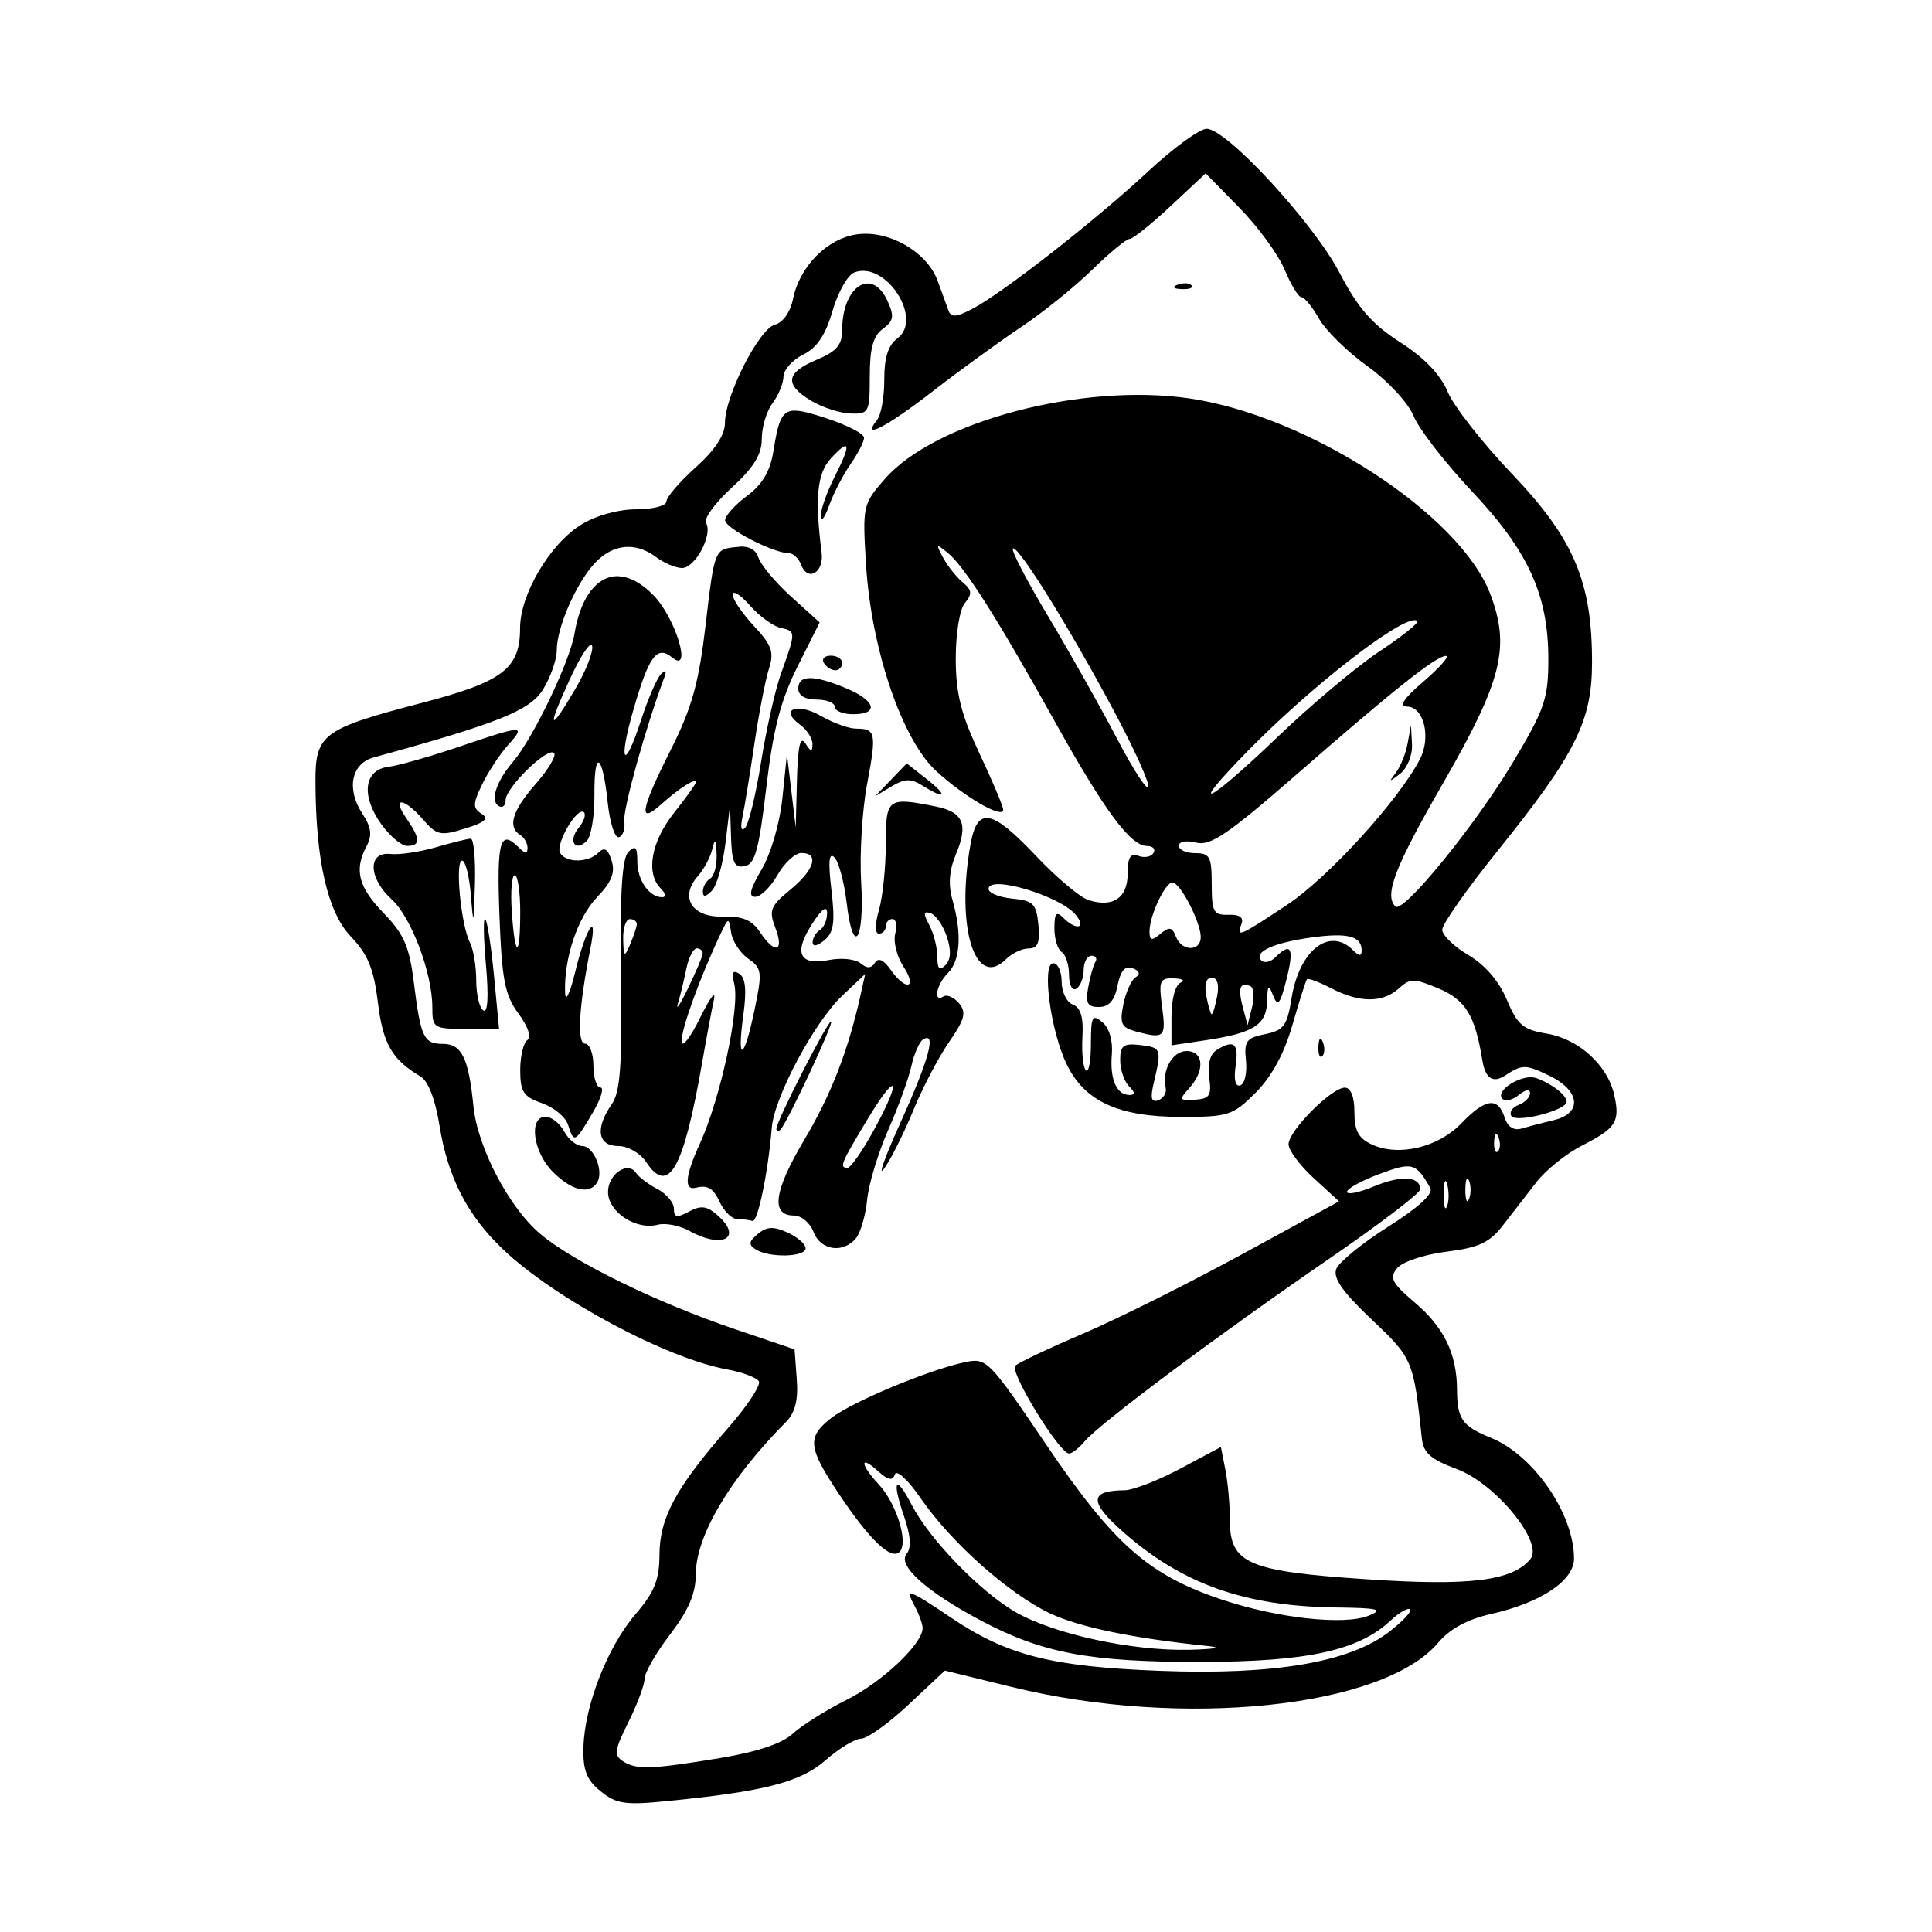 <svg width="1500" height="1500" viewBox="0 0 1500 1500" xmlns="http://www.w3.org/2000/svg">
  <!-- Original SVG transformiert und zentriert -->
  <svg x="244.931" y="100.0" width="1010.139" height="1300" viewBox="0 0 177.8 228.82">
    g/2000/svg" viewBox="0 0 177.8 228.82">
  <path id="path1613" d="M121.79,0c-.96,0-4.57,2.63-8.03,5.85-7.27,6.76-19.94,16.66-24.02,18.77-2.24,1.16-2.9,1.19-3.26.17-.25-.71-.9-2.52-1.46-4.03-1.45-3.96-6.71-6.97-11.06-6.33-4.07.6-7.81,4.39-8.7,8.83-.36,1.78-1.37,3.22-2.48,3.51-2.16.57-6.82,9.73-6.82,13.42,0,1.64-1.37,3.72-4,6.08-2.2,1.97-4,4.07-4,4.66s-1.86,1.07-4.13,1.07c-2.44,0-5.51.85-7.51,2.09-4.29,2.65-8.36,9.53-8.36,14.14,0,5.55-2.35,7.34-13.48,10.24C.95,82.01-.03,82.73,0,89.27c.04,10.74,1.66,17.8,4.84,21.12,2.32,2.42,3.13,4.4,3.69,8.99.69,5.67,1.92,7.81,5.82,10.12,1.05.62,2.03,3.15,2.59,6.66,1.14,7.13,3.81,12.33,8.71,16.99,7.08,6.73,22.25,14.86,30.6,16.39,2.07.38,4.02,1.11,4.34,1.62.32.51-1.6,3.41-4.26,6.45-7.05,8.04-9.3,12.21-9.32,17.24-.01,3.44-.69,5.13-3.29,8.16-3.82,4.46-6.95,12.47-7.1,18.18-.08,3.14.43,4.45,2.36,6.01,2.12,1.72,3.37,1.9,8.99,1.34,13.46-1.33,18.32-2.59,21.77-5.62,1.83-1.6,4-2.92,4.83-2.92s3.75-2.09,6.48-4.65l4.97-4.65,9.15,2.24c23.27,5.71,50.76,2.85,58.25-6.05,1.59-1.89,4-3.2,7.2-3.92,6.83-1.53,11.37-4.56,11.37-7.58,0-6.13-5.52-14.14-11.37-16.51-3.91-1.58-4.6-2.56-4.62-6.56-.02-4.92-1.77-8.53-5.79-11.94-3.13-2.66-3.48-3.36-2.38-4.69.71-.86,3.75-1.87,6.75-2.24,4.4-.55,5.88-1.24,7.68-3.58,1.23-1.59,3.3-4.26,4.6-5.93s4.09-3.9,6.18-4.97c4.7-2.4,5.26-3.26,4.45-6.92-.9-4.08-4.87-7.69-9.27-8.41-3.19-.52-3.98-1.2-5.41-4.61-1.05-2.53-2.99-4.78-5.25-6.11-1.97-1.16-3.58-2.72-3.58-3.47s3.36-5.54,7.47-10.65c10.75-13.37,12.98-17.81,13-25.79.03-11.06-2.47-16.97-10.9-25.81-4.04-4.23-8.01-9.3-8.83-11.26-.97-2.34-3.2-4.67-6.49-6.77-3.82-2.45-5.77-4.68-8.25-9.44-3.59-6.87-15.45-19.73-18.19-19.73ZM121.62,6.06l4.63,4.72c2.55,2.59,5.34,6.41,6.19,8.47.86,2.06,1.89,3.75,2.3,3.76.41,0,1.49,1.33,2.41,2.95.92,1.62,3.9,4.54,6.63,6.5,2.8,2.01,5.54,4.98,6.29,6.8.73,1.78,4.31,6.4,7.95,10.26,7.75,8.22,10.46,14.18,10.46,22.98,0,5.4-.49,6.81-4.9,14.18-5.16,8.61-14.97,20.63-16,19.6-1.56-1.56-.08-5.4,6.51-16.84,8.08-14.04,9.22-18.62,6.45-25.88-4.16-10.89-24.9-24.36-41.14-26.72-14.7-2.13-34.69,3.15-41.57,10.99-3.02,3.44-3.08,3.69-2.6,11.6.7,11.63,4.91,24.04,9.61,28.35,3.91,3.58,9.14,6.59,9.14,5.27,0-.45-1.45-3.9-3.23-7.67-2.53-5.36-3.24-8.19-3.25-12.96,0-3.46.53-6.75,1.25-7.62,1.03-1.24.97-1.76-.3-2.82-.86-.72-2.07-2.24-2.68-3.38-1.02-1.91-.97-1.96.66-.63,2.29,1.89,6.7,8.84,14.52,22.87,6.9,12.39,10.43,17.17,12.69,17.17.81,0,1.2.43.88.96-.33.53-1.25.7-2.06.39-1.09-.42-1.47.21-1.47,2.44,0,3.32-2.01,4.66-5.36,3.6-1.14-.36-4.36-3.07-7.15-6.02-6.09-6.44-8.02-6.79-8.96-1.62-2.04,11.33.62,19.94,4.86,15.71.8-.8,2.19-1.46,3.09-1.46,1.24,0,1.56-.78,1.32-3.25-.28-2.86-.7-3.29-3.56-3.56-1.79-.17-3.25-.77-3.25-1.33,0-1.96,9.76.94,11.91,3.54,1.54,1.85.08,2.2-1.71.4-.93-.93-1.2-.61-1.2,1.44,0,1.45.45,2.92,1,3.26.55.34,1,1.74,1,3.12s.44,2.23,1,1.88c.55-.34,1-1.49,1-2.56s.48-1.94,1.06-1.94.83.37.55.82c-.28.45-.73,2.03-.99,3.5-.39,2.16-.11,2.68,1.47,2.68,1.37,0,2.14-.89,2.54-2.93.41-2.04,1.03-2.76,2.06-2.36.95.36,1.09.8.41,1.23-.59.36-1.34,2.04-1.68,3.72-.52,2.62-.27,3.15,1.73,3.69,3.89,1.04,4.13.81,3.57-3.34-.48-3.61-.33-3.99,1.62-3.92,1.19.04,1.59.31.91.58-.71.29-1.25,2.25-1.25,4.54v4.03l4.75-.71c6.46-.97,8.24-2.1,8.32-5.3.06-2.3.19-2.42.83-.77.62,1.58.96,1.17,1.82-2.25,1.08-4.25.63-5.15-1.51-3.01-.65.65-1.52.85-1.92.45-1.15-1.15,1.65-2.43,6.86-3.15,4.92-.68,6.84-.18,6.84,1.78,0,.82-.34.81-1.2-.06-3.21-3.21-7.34.04-8.39,6.63-.59,3.71-1.07,4.35-3.61,4.86-2.56.51-2.89.97-2.61,3.61.17,1.67-.17,3.19-.77,3.39-.68.23-.92-.77-.64-2.67.46-3.1-.24-3.66-2.66-2.12-.84.53-1.21,1.99-.96,3.74.36,2.43.06,2.88-1.93,3.01-2.17.13-2.23.01-.79-1.58,2.18-2.41,1.98-5.07-.37-5.07-1.91,0-3.4,2.63-2.85,5.02.16.68-.3,1.44-1.01,1.7-.96.35-1.12-.27-.62-2.37,1.1-4.65,1.03-4.84-1.84-5.17-2.31-.27-2.75.06-2.75,2.05,0,1.3.54,2.91,1.2,3.57.86.86.88,1.2.06,1.2-1.76,0-2.69-2.16-2.4-5.56.16-1.86-.36-3.61-1.3-4.39-1.37-1.14-1.56-.78-1.56,2.99,0,2.36-.31,3.98-.69,3.6-.38-.38-.59-2.43-.47-4.55.16-2.69-.23-4.03-1.31-4.44-.84-.32-1.53-1.73-1.53-3.12s-.51-2.53-1.14-2.53c-1.62,0-.38,9.27,1.85,13.85,2.46,5.04,7.08,7.15,15.64,7.15,6.43,0,7.06-.2,10.17-3.32,2.18-2.18,3.91-5.36,5.02-9.25.94-3.26,1.83-6.08,1.99-6.25.16-.18,1.65.39,3.33,1.25,3.86,2,7.01,2,9.21.02,1.54-1.4,2.09-1.4,5.33-.05,3.79,1.58,5.09,3.68,6.09,9.85q.61,3.74,3.12,2.09c2.34-1.53,2.77-1.53,5.96-.01,4.3,2.05,4.65,5.17.69,6.11-1.51.36-3.5.88-4.42,1.15-1.07.32-1.9-.24-2.32-1.55-.89-2.81-2.64-2.56-5.9.84-3.14,3.28-8.54,4.57-12.18,2.91-1.87-.85-2.43-1.88-2.43-4.45,0-2.09-.49-3.34-1.31-3.34-1.82,0-7.69,5.91-7.69,7.73,0,.82,1.55,2.92,3.45,4.65l3.45,3.16-13.2,7.2c-7.26,3.96-17.02,8.84-21.7,10.84-4.68,2-8.88,3.99-9.34,4.42-.85.79,6.02,12,7.35,12,.4,0,1.35-.74,2.11-1.65,1.98-2.39,18.37-14.63,33.12-24.75,7.01-4.81,12.75-9.17,12.75-9.7,0-1.79-2.59-1.96-6.3-.41-2.03.85-3.7,1.19-3.7.75s2-1.54,4.44-2.44c4.5-1.67,4.97-1.54,6.94,1.92.44.78-1.62,2.67-5.75,5.28-3.54,2.24-6.73,4.84-7.1,5.78-.47,1.24.87,3.15,4.83,6.9,5.63,5.32,5.73,5.56,6.87,16.31.21,1.93,1.26,2.84,4.76,4.13,5.28,1.94,11.93,10.07,10.07,12.3-2.48,2.99-8.28,3.71-22.29,2.77-16.35-1.09-18.78-2.14-18.78-8.08,0-2.12-.28-5.24-.62-6.93l-.61-3.07-5.53,2.95c-3.04,1.62-6.47,2.95-7.63,2.96-4.84.04-4.88,1.58-.15,5.74,8.05,7.09,16.63,10.12,29.04,10.28,5.8.07,6.57.26,4.5,1.11-3.35,1.37-12.54.36-20.22-2.23-9.91-3.34-14.66-7.53-23.81-21.03-8.04-11.86-8.19-12.01-11.31-11.34-4.95,1.07-15.41,5.45-18.16,7.62-3.3,2.59-3.16,3.98.99,10.23,4.25,6.4,7.26,9.27,8.4,8.01,1.19-1.31-.46-6.59-2.86-9.17-2.56-2.75-2.66-4.14-.13-1.85,1.4,1.27,2.01,1.39,2.32.46.23-.7,1.82.78,3.56,3.31,4.14,6.02,12.07,13.06,17.65,15.69,4.01,1.89,11.33,3.4,21.58,4.46,2.04.21,1,.42-2.5.51-7.92.19-18.71-2.17-23.92-5.22-4.82-2.83-11.65-9.9-14.07-14.58-2.2-4.25-2.76-3.43-1.06,1.52.93,2.69,1.04,4.35.36,5.18-1.29,1.57,2.71,5.16,10.18,9.12,8.36,4.44,14.88,5.66,30,5.64,14.53-.02,21.53-1.53,25.91-5.61,1.22-1.14,2.45-1.85,2.72-1.57s-1.05,1.68-2.95,3.13c-5.4,4.12-15.67,5.86-31.18,5.27-14.83-.56-20.92-2.1-28.52-7.21-5.99-4.03-6.41-4.16-5.01-1.55.57,1.06,1.04,2.38,1.04,2.92,0,2.15-5.53,7.38-10.38,9.8-2.82,1.41-6.13,3.49-7.37,4.63-1.48,1.36-4.91,2.5-10,3.34-9.44,1.55-11.33,1.61-13.21.42-1.25-.79-1.14-1.57.75-5.34,1.21-2.43,2.21-5.09,2.21-5.92s1.57-3.56,3.5-6.08c2.51-3.28,3.5-5.61,3.5-8.19,0-5.24,4.65-13.1,12.3-20.8,1.28-1.29,1.72-3,1.5-5.88l-.3-4.07-8.14-2.76c-10.64-3.6-21.93-9.12-26.54-12.96-4.31-3.59-8.65-11.86-9.21-17.54-.64-6.5-1.6-8.49-4.12-8.49-2.69,0-3.07-.82-4.04-8.54-.59-4.75-1.36-6.5-4.09-9.31-3.49-3.59-4.08-5.94-2.33-9.21.77-1.43.62-2.55-.58-4.38-2.23-3.4-1.54-6.87,1.55-7.71,17.15-4.71,21.37-6.41,23.16-9.34,1.01-1.66,1.84-4.04,1.84-5.29,0-3.14,2.67-9.23,5.23-11.95,2.45-2.61,5.55-2.9,8.34-.8,1.07.81,2.66,1.48,3.53,1.5,1.8.04,4.27-4.58,3.3-6.15-.35-.57,1.22-2.74,3.49-4.81,3.04-2.78,4.13-4.55,4.13-6.7,0-1.61.66-3.8,1.47-4.87s1.48-2.7,1.5-3.64c.02-.93,1.23-2.28,2.69-3,1.88-.92,3.05-2.66,4-5.95.74-2.55,2.08-4.93,2.98-5.27,4.29-1.65,9.5,6.38,5.87,9.03-1.24.91-1.78,2.62-1.77,5.59.01,2.36-.43,4.85-.99,5.54-2.27,2.82,1.3.98,7.72-4,3.73-2.89,9.15-6.82,12.04-8.75,2.89-1.93,7.21-5.41,9.61-7.75,2.39-2.34,4.71-4.25,5.16-4.25s2.95-2.01,5.58-4.47l4.78-4.47ZM118.9,21.12c-.35-.01-.74.05-1.1.19-.8.32-.56.56.6.6,1.05.04,1.64-.19,1.31-.53-.17-.17-.47-.26-.81-.27ZM75.28,21.15c-1.71.16-3.3,2.58-3.3,6.34,0,2.05-.77,2.94-3.5,4.08-4.21,1.76-4.43,3.37-.75,5.59,1.51.91,3.93,1.7,5.38,1.75,2.52.09,2.64-.14,2.64-5.09,0-3.82.47-5.52,1.78-6.48,1.49-1.09,1.6-1.72.64-3.82-.79-1.74-1.86-2.47-2.89-2.37ZM65.39,38.51c-1.77.07-2.18,1.61-2.82,5.61-.43,2.68-1.52,4.51-3.6,6.05-1.65,1.22-2.99,2.72-2.99,3.33,0,1.09,6.62,4.5,8.73,4.5.58,0,1.33.71,1.66,1.58.92,2.39,3.15,1.06,2.8-1.68-.94-7.39-.62-10.78,1.22-12.8,2.69-2.97,2.89-2.11.57,2.43-1.09,2.14-1.95,4.59-1.91,5.43.04.85.56.19,1.14-1.46.59-1.65,1.9-4.19,2.92-5.65s1.86-3.09,1.86-3.63-2.32-1.74-5.15-2.66c-1.82-.6-3.12-.98-4.07-1.03-.13,0-.25,0-.37,0h0ZM57.94,57.13c-.21,0-.44.02-.68.05-2.69.31-2.76.49-3.92,10.42-.95,8.15-1.88,11.48-4.77,17.23-4.15,8.24-4.53,10.37-1.34,7.5,2.48-2.23,4.75-3.67,4.75-3.02,0,.23-1.35,2.12-3,4.2-3.12,3.92-3.87,8.23-1.8,10.3.67.67.76,1.2.2,1.2-1.78,0-3.4-2.34-3.4-4.9,0-1.97-.26-2.24-1.22-1.28-.87.87-1.16,5.63-1.01,16.8.17,12.43-.09,16-1.28,17.7-2.28,3.26-1.9,5.68.89,5.68,1.33,0,3.01.96,3.82,2.18,3.08,4.64,5.12,1.02,7.68-13.68.57-3.3,1.29-7.13,1.59-8.5.3-1.38-.55-.25-1.9,2.5-1.35,2.75-2.48,4.18-2.51,3.19-.06-1.66,2.48-8.68,5.29-14.61,1.12-2.37,1.15-2.38,1.47-.26.18,1.19,1.23,2.8,2.34,3.58,1.88,1.31,1.94,1.82.86,7.01-1.43,6.89-2.45,7.36-1.53.7.47-3.43.3-5.12-.56-5.66-.88-.55-1.08-.16-.69,1.34.83,3.19-1.85,15.68-4.7,21.91q-3.05,6.67-.48,5.99c1.5-.39,2.36.11,3.16,1.88.61,1.33,1.71,2.42,2.44,2.42s1.67.11,2.08.25c.71.24,2.14-6.62,2.64-12.75.34-4.18,5.8-14.4,9.6-18l3.17-3-.67,3c-1.67,7.51-4,13.51-7.68,19.7-4.14,6.97-4.59,10.3-1.41,10.31,1.03,0,2.24,1.02,2.7,2.25.93,2.51,4.04,2.98,5.79.86.63-.76,1.32-3.13,1.53-5.27.21-2.14,1.51-6.42,2.87-9.51,1.37-3.09,2.79-7.02,3.17-8.72.37-1.7,1.09-3.35,1.6-3.67,1.87-1.16.82,2.74-3.05,11.28-2.18,4.82-3.2,7.68-2.25,6.34.95-1.33,2.74-4.93,3.99-7.98,1.25-3.06,3.45-7.25,4.88-9.31,2.13-3.08,2.38-4.03,1.36-5.26-.68-.82-1.64-1.25-2.13-.95-1.47.91-.99-1.61.61-3.21,1.69-1.69,1.92-5.4.62-9.94-.61-2.11-.46-4.07.46-6.27,1.73-4.11,1.02-5.78-2.77-6.54-6.58-1.32-6.81-1.14-6.81,5.14,0,3.17-.42,7.22-.93,9-.57,2-.57,3.24,0,3.24.51,0,.93-.45.93-1s.41-1,.91-1,.67.9.38,2c-.29,1.1.22,3.12,1.12,4.5,1.97,3,.33,3.4-1.75.43-.96-1.37-1.69-1.69-2.15-.95-.49.79-1.07.81-1.96.07-.7-.58-2.63-.78-4.29-.45-4.06.81-4.9-.92-2.36-4.88,1.35-2.11,2.07-2.63,2.08-1.53,0,.93-.43,1.97-.98,2.31-.55.34-1,1.1-1,1.68,0,.64.64.53,1.61-.28,1.29-1.07,1.48-2.44.96-6.86-.46-3.9-.34-5.21.41-4.46.58.58,1.34,3.38,1.67,6.21.89,7.51,2.46,5.25,1.98-2.85-.22-3.79.14-9.83.82-13.42,1.31-6.95,1.19-7.54-1.54-7.54-.96,0-3.11-.78-4.77-1.73-3.29-1.89-5.73-.9-2.89,1.17.96.7,1.74,1.9,1.73,2.67-.01,1.11-.21,1.09-.98-.11-.69-1.06-1.02.39-1.14,5l-.17,6.5-.6-5-.6-5-.62,6c-.35,3.4-1.58,7.62-2.84,9.75-1.6,2.72-1.84,3.75-.87,3.74.74,0,2.11-1.35,3.05-3,.94-1.65,2.4-2.99,3.25-2.99,2.49,0,1.8,2.3-1.51,5.02-2.74,2.25-2.96,2.82-2.03,5.25,1.24,3.27-.09,3.6-2.13.52-1.09-1.64-2.39-2.18-5.09-2.1-4.21.12-5.92-2.66-3.39-5.52.82-.92,1.71-2.58,1.97-3.68.38-1.55.51-1.39.6.69.06,1.48-.33,2.97-.88,3.31-.55.34-1,1.13-1,1.76,0,.81.36.78,1.22-.08.67-.67,1.51-3.58,1.86-6.45l.63-5.23.14,4.32c.11,3.52.46,4.26,1.87,3.99,1.41-.27,1.95-2.27,2.95-10.77.94-7.96,1.95-11.87,4.26-16.49l3.03-6.05-3.87-3.5c-2.13-1.93-4.14-4.32-4.48-5.32-.38-1.12-1.18-1.6-2.67-1.55ZM95.37,57.34c.99.1,7.78,11.05,13.7,22.13,2.8,5.23,4.93,9.95,4.75,10.48-.18.53-2.13-2.48-4.33-6.7-2.2-4.21-6.4-11.66-9.32-16.55-2.93-4.89-5.12-9.09-4.87-9.34.02-.02.05-.03.08-.02ZM41.48,61.14c-2.87-.13-5.21,2.63-6.08,7.83-.64,3.85-5.67,14.34-8.41,17.54-2.28,2.67-3.14,5.3-1.97,6.03.53.33.96-.03.96-.78,0-1.72,5.75-7.33,6.62-6.46.35.35-.77,2.25-2.49,4.21-3.21,3.66-3.9,5.91-2.13,7,.55.34,1,1.13,1,1.76,0,.82-.34.81-1.2-.06-2.55-2.55-3.02-.93-2.64,9.25.33,8.85.73,10.91,2.6,13.45,1.3,1.76,1.81,3.25,1.23,3.61-.54.34-.99,2.18-.99,4.11,0,2.97.44,3.65,2.96,4.52,1.63.57,3.23,1.89,3.57,2.95.81,2.55.94,2.48,3.34-1.58,1.14-1.92,1.63-3.5,1.1-3.5s-.97-1.35-.97-3-.51-3-1.14-3c-1.14,0-.86-5,.73-13,1.07-5.4-.61-2.83-2.07,3.17-.75,3.07-1.34,4.27-1.39,2.83-.16-4.68,1.7-10.22,4.38-13.02,1.98-2.07,2.5-3.37,1.98-4.99-.51-1.6-1-1.9-1.8-1.09-1.39,1.39-4.38,1.43-5.23.06-.72-1.17,2.37-6.45,3.25-5.57.31.31-.02,1.26-.72,2.11-1.49,1.8-.5,3.39,1.11,1.79.59-.59,1.06-3.43,1.04-6.29-.05-6.39,1.11-5.69,1.82,1.1.29,2.73.97,4.84,1.52,4.69.55-.15.88-1.13.74-2.18-.22-1.55,2.98-13.03,5.45-19.6.38-1,.23-1.17-.44-.5-.55.55-1.78,3.39-2.73,6.31-2.31,7.12-3.15,5.88-1.02-1.49,2.13-7.37,3.21-8.8,5.3-7.09,2.75,2.26.5-5.31-2.51-8.45-1.65-1.72-3.29-2.58-4.79-2.65h0ZM57.21,63.41c.37,0,1.21.65,2.17,1.74,1.28,1.46,3.18,2.84,4.22,3.06,2.07.45,2.07.52,0,6.29-.78,2.2-2,7.6-2.7,12-.7,4.4-1.68,8.45-2.17,9-.54.61-.69.02-.37-1.5.29-1.37,1.02-5.88,1.63-10s1.5-8.72,1.98-10.21c.73-2.28.4-3.22-2.06-5.86-1.61-1.73-2.92-3.66-2.9-4.29,0-.16.07-.23.2-.24ZM150.21,67.15c.17,0,.29.04.37.12.24.24-2.1,2.11-5.2,4.16-3.09,2.05-9.34,7.3-13.87,11.65-9.68,9.29-12.67,10.67-4,1.84,8.56-8.71,20.2-17.75,22.69-17.77ZM37.69,70.52c.06.01.1.06.12.16.18.76-.85,3.39-2.29,5.85-3.63,6.19-3.94,5.59-.73-1.38,1.3-2.81,2.5-4.71,2.9-4.63ZM70.42,72c-.86,0-1.28.45-.94,1,.34.55,1.04,1,1.56,1s.94-.45.94-1-.7-1-1.56-1ZM154.48,72.04c.55,0-.8,1.54-3,3.44-2.83,2.43-3.49,3.46-2.27,3.48,2.27.05,3.27,4.21,1.72,7.19-2.93,5.64-12.5,16.14-18.06,19.84-6.68,4.44-7.06,4.6-6.32,2.67.34-.88-.26-1.31-1.78-1.25-2.04.07-2.29-.38-2.29-4.17s-.27-4.25-2.25-4.25c-1.24,0-2.25-.46-2.25-1.02s1.04-.76,2.37-.42c1.95.49,4.34-1.13,13.63-9.23,13.45-11.74,19.16-16.27,20.51-16.29h0ZM67.58,75.07c-1.08,0-1.6.49-1.6,1.43s.94,1.5,2.5,1.5c1.38,0,2.5.45,2.5,1s1.13,1,2.5,1c3.59,0,3.08-1.86-.97-3.55-2.22-.93-3.85-1.39-4.93-1.38h0ZM149.71,81.5l-.46,2.5c-.25,1.38-.98,3.18-1.61,4-1,1.31-.93,1.32.6.13.96-.76,1.69-2.55,1.61-4l-.14-2.63ZM27.22,82.17c-.88.02-3.18.77-7.58,2.27-3.94,1.34-8.29,2.58-9.67,2.75-3.33.42-3.78,3.91-1,7.81,1.18,1.65,2.78,3,3.57,3,1.84,0,1.81-1.01-.12-3.78-2.08-2.97-.35-2.85,2.27.16,1.89,2.18,2.39,2.29,5.74,1.25,2.75-.85,3.32-1.36,2.26-2.03-1.21-.77-1.2-1.34.08-4,.82-1.71,2.41-4.11,3.52-5.35,1.27-1.41,1.81-2.11.93-2.08ZM80.81,86.72l-2.17,2.25-2.17,2.25,2.25-1.35c1.81-1.08,2.64-1.11,4.24-.11,3.18,1.99,3.53,1.43.56-.9l-2.72-2.14ZM21.23,97.01c-.41,0-2.55.53-4.75,1.17s-5.01,1.06-6.25.92c-3.12-.34-3.01,3.31.18,6.2,2.67,2.42,5.56,10.08,5.56,14.74,0,2.85.17,2.96,4.56,2.96h4.56l-.69-7.25c-.38-3.99-.92-7.48-1.2-7.75-.28-.27-.24,2.56.1,6.29.38,4.27.25,6.57-.36,6.19-.53-.33-.97-2.17-.97-4.1s-.39-4.27-.87-5.19c-1.22-2.37-2.06-11.18-1.06-11.18.45,0,.99,2.14,1.2,4.75.34,4.3.39,4.16.55-1.5.1-3.44-.16-6.25-.57-6.24h0ZM27.23,102c.41,0,.75,2.25.75,5,0,6.45-.71,6.45-1.15,0-.19-2.75,0-5,.4-5ZM117.12,103c1.05,0,3.86,5.43,3.86,7.45s-2.61,2-3.4-.06c-.5-1.31-.9-1.38-2.11-.38-1.21,1-1.49.94-1.49-.34,0-2.14,2.13-6.67,3.13-6.67h0ZM83.5,107.09c.13-.01.32.03.57.11.71.24,1.7,1.68,2.21,3.2.62,1.87.56,3.14-.19,3.89-.82.82-1.11.51-1.11-1.15,0-1.25-.49-3.19-1.1-4.32-.64-1.19-.77-1.7-.38-1.73ZM42.98,108c.55,0,.97.34.93.75-.04.41-.46,1.65-.93,2.75-.76,1.77-.87,1.69-.93-.75-.04-1.51.38-2.75.93-2.75ZM52.11,112c.48,0,.84.34.8.75-.04.41-.95,2.55-2.02,4.75-1.07,2.2-1.68,3.1-1.35,2,.33-1.1.84-3.24,1.15-4.75.31-1.51.95-2.75,1.43-2.75ZM122.48,116c.76,0,1.04.94.75,2.5-.26,1.38-.6,2.5-.75,2.5s-.48-1.13-.74-2.5c-.3-1.56-.02-2.5.74-2.5ZM126.88,116.99c.22-.04.5.02.86.16.48.19.6,1.48.26,2.85l-.62,2.5-.65-2.46c-.52-1.96-.49-2.93.16-3.06h0ZM70.46,122c-.52,0-7.47,13.62-7.47,14.64,0,.38.25.44.55.14.91-.91,7.41-14.78,6.92-14.78h0ZM137.35,124.35c-.15-.02-.26.34-.29,1.07-.04,1.05.19,1.64.53,1.31.33-.33.37-1.2.08-1.92-.12-.3-.23-.45-.32-.47h0ZM166.05,129.61c-1.97.03-4.82,1.97-3.84,2.95.4.4,1.41.16,2.25-.54.87-.72,1.52-.83,1.52-.25s-.7,1.29-1.56,1.62c-.86.33-1.31,1.01-1,1.51.62,1.01,7.56-.77,7.56-1.94,0-.9-2.02-2.47-4.15-3.23-.23-.08-.5-.12-.78-.11h0ZM78.78,130.81c.47-.08-.32,2.12-2.55,6.17-1.51,2.74-3.09,4.99-3.5,5-1.19.02-.96-.54,2.75-6.69,1.81-3,2.94-4.43,3.31-4.49h0ZM31.45,135c-2.36,0-1.73,4.83.99,7.55,2.57,2.57,5,3.15,6.05,1.45.95-1.54-.46-4.99-2.04-4.99-.77,0-1.88-.9-2.47-2-.59-1.1-1.73-2-2.53-2ZM161.35,137.35c.09.01.2.17.32.47.29.72.25,1.58-.08,1.92-.33.33-.57-.26-.52-1.31.03-.73.13-1.09.29-1.07ZM42.76,142.04c-1.24-.09-2.78,1.41-2.78,3.26,0,2.72,3.82,5.24,6.78,4.47,1.05-.28,2.99.1,4.32.83,4.49,2.49,7.34,1.02,3.96-2.04-1.51-1.36-2.32-1.49-3.98-.6-1.68.9-2.08.82-2.08-.39,0-.83-1.01-2.03-2.25-2.68s-2.54-1.63-2.9-2.18c-.28-.43-.66-.64-1.07-.67h0ZM157.45,143.46c.06.02.13.12.19.29.28.69.28,1.81,0,2.5-.28.69-.5.13-.5-1.25,0-1.03.13-1.61.31-1.54ZM154.41,143.8c.08-.04.17.11.26.47.25.97.24,2.32-.04,3-.27.68-.48-.12-.46-1.77.01-1.03.11-1.63.23-1.7h0ZM62.23,150.22c-.62.03-1.16.29-1.77.8-1.26,1.04-1.31,1.48-.28,2.13,1.85,1.17,6.8,1.05,6.8-.17,0-.56-1.11-1.53-2.47-2.15-.95-.43-1.66-.64-2.28-.61h0Z"/>

  </svg>
</svg>